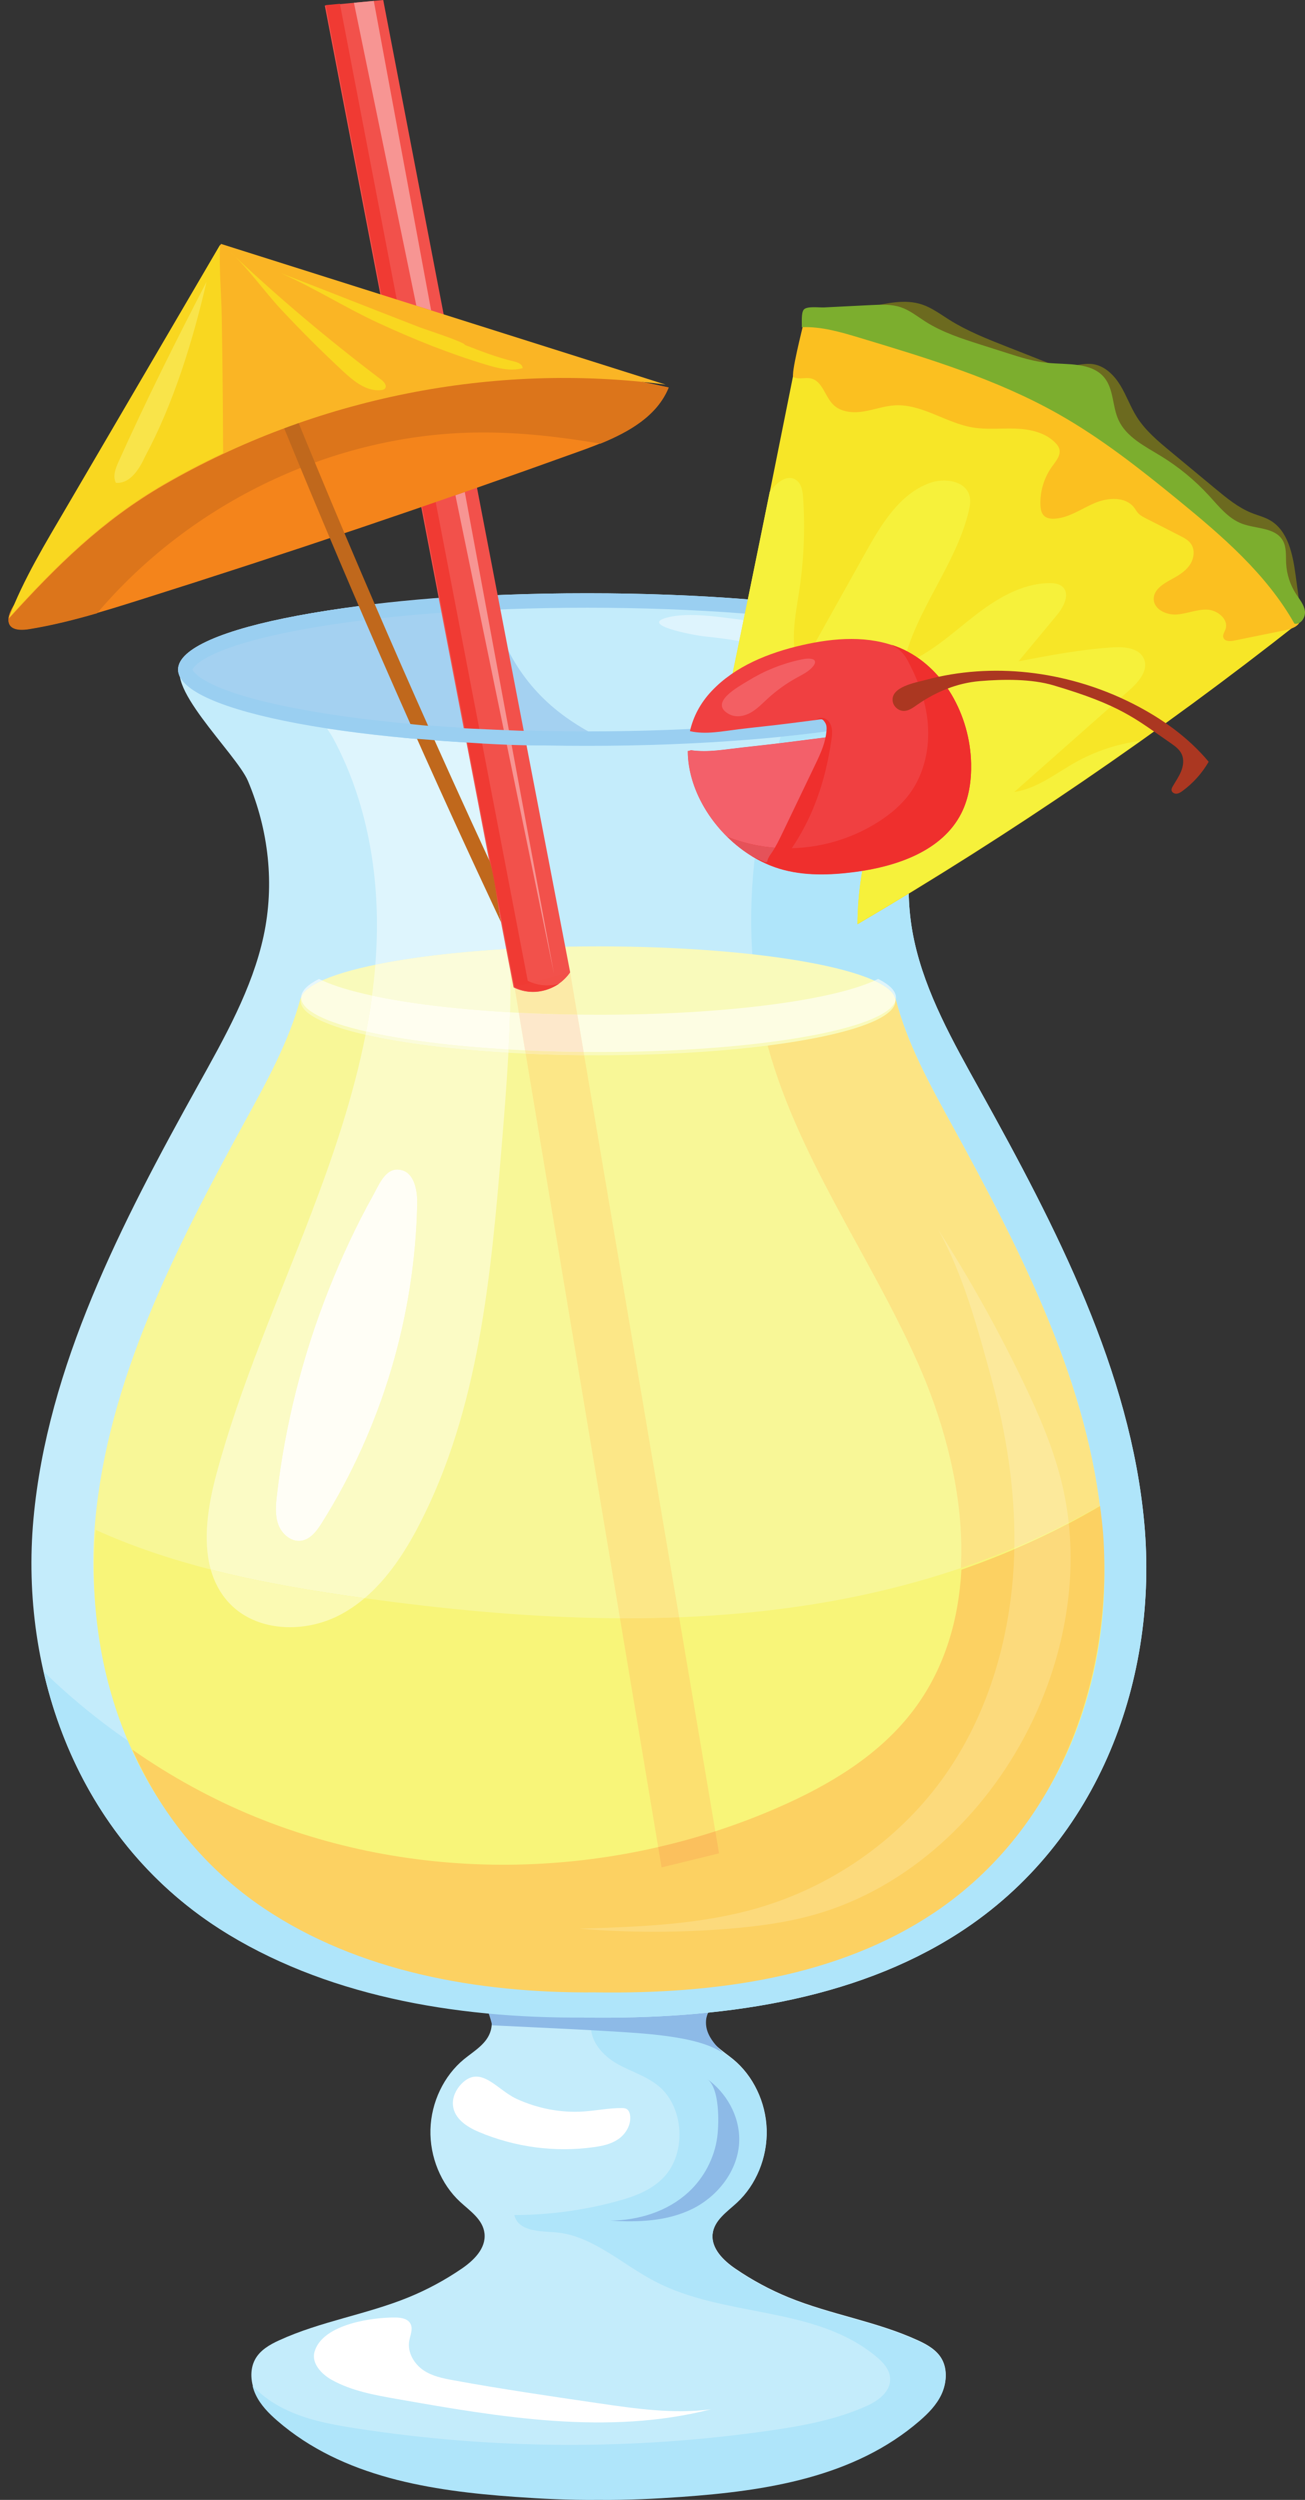 <?xml version="1.0" encoding="UTF-8"?>
<!DOCTYPE svg PUBLIC '-//W3C//DTD SVG 1.0//EN'
          'http://www.w3.org/TR/2001/REC-SVG-20010904/DTD/svg10.dtd'>
<svg height="2889.0" preserveAspectRatio="xMidYMid meet" version="1.0" viewBox="-9.8 0.0 1508.2 2889.0" width="1508.2" xmlns="http://www.w3.org/2000/svg" xmlns:xlink="http://www.w3.org/1999/xlink" zoomAndPan="magnify"
><rect x="-9.8" y="0.0" width="1508.2" height="2889.0" fill="#333333" stroke="none"/><defs
  ><clipPath id="a"
    ><path d="M 282 2268 L 1084 2268 L 1084 2889.039 L 282 2889.039 Z M 282 2268"
    /></clipPath
    ><clipPath id="b"
    ><path d="M 916 352 L 1498.41 352 L 1498.41 721 L 916 721 Z M 916 352"
    /></clipPath
  ></defs
  ><g
  ><g
    ><path d="M 1079.16 2727.031 C 1073.34 2715.961 1062.141 2709.641 1051.281 2704.648 C 1003.191 2682.539 950.402 2674.84 901.523 2654.852 C 880.16 2646.109 859.613 2635.039 840.305 2621.871 C 826.551 2612.48 811.883 2598.52 813.801 2581.102 C 815.574 2564.961 830.477 2555.172 841.934 2544.609 C 864.152 2524.109 877.141 2492.488 876.285 2460.988 C 875.434 2429.48 860.746 2398.73 837.453 2379.672 C 825.602 2369.98 810.668 2361.738 806.523 2346.34 C 799.352 2319.66 829.406 2308.66 826.492 2283.891 C 823.727 2260.391 802.254 2239.629 784.039 2229.289 C 762.664 2217.16 738.199 2213.02 714.117 2210.93 C 703.449 2210.012 692.684 2209.5 681.977 2209.84 C 671.27 2209.5 660.504 2210.012 649.836 2210.93 C 625.754 2213.02 601.285 2217.16 579.91 2229.289 C 561.699 2239.629 540.227 2260.391 537.461 2283.891 C 534.547 2308.66 564.602 2319.66 557.43 2346.34 C 553.285 2361.738 538.355 2369.98 526.5 2379.672 C 503.207 2398.73 488.52 2429.48 487.668 2460.988 C 486.812 2492.488 499.801 2524.109 522.02 2544.609 C 533.48 2555.172 548.379 2564.961 550.152 2581.102 C 552.07 2598.52 537.402 2612.48 523.648 2621.871 C 504.34 2635.039 483.797 2646.109 462.43 2654.852 C 413.551 2674.84 360.762 2682.539 312.668 2704.648 C 301.812 2709.641 290.613 2715.961 284.797 2727.031 C 278.562 2738.879 279.965 2754.102 285.684 2766.25 C 291.402 2778.398 300.883 2787.988 310.73 2796.52 C 386.43 2862.121 488.621 2877.602 585.535 2884.52 C 617.133 2886.781 648.848 2888.309 680.504 2888.012 L 680.504 2888.02 C 680.758 2888.02 681.008 2888.02 681.262 2888.012 C 681.5 2888.012 681.738 2888.012 681.977 2888.012 C 682.215 2888.012 682.453 2888.012 682.691 2888.012 C 682.941 2888.02 683.195 2888.02 683.449 2888.02 L 683.449 2888.012 C 715.105 2888.309 746.816 2886.781 778.418 2884.52 C 875.332 2877.602 977.523 2862.121 1053.219 2796.52 C 1063.07 2787.988 1072.551 2778.398 1078.27 2766.25 C 1083.988 2754.102 1085.391 2738.879 1079.16 2727.031" fill="#c4ecfb"
    /></g
    ><g clip-path="url(#a)"
    ><path d="M 1079.102 2728.02 C 1073.281 2716.949 1062.078 2710.629 1051.219 2705.641 C 1003.129 2683.531 950.34 2675.828 901.461 2655.84 C 880.098 2647.102 859.551 2636.031 840.242 2622.852 C 826.488 2613.469 811.82 2599.512 813.738 2582.09 C 815.512 2565.949 830.414 2556.16 841.871 2545.59 C 864.09 2525.102 877.078 2493.48 876.223 2461.969 C 875.371 2430.469 860.684 2399.719 837.391 2380.66 C 825.539 2370.961 810.605 2362.73 806.461 2347.32 C 799.293 2320.648 829.344 2309.648 826.43 2284.879 C 825.766 2279.23 823.996 2273.738 821.473 2268.512 C 771.367 2278.281 722.047 2296.422 677.348 2319.629 C 676.863 2321.191 676.383 2322.738 675.898 2324.301 L 673.203 2339.672 C 671.98 2359.262 687.164 2375.711 703.258 2384.898 C 719.355 2394.09 737.637 2399.148 751.965 2411.27 C 780.75 2435.629 783.598 2487.969 757.648 2515.789 C 743.117 2531.359 722.727 2538.602 702.852 2543.969 C 664.223 2554.41 624.414 2559.738 584.594 2559.82 C 589.195 2578.629 613.328 2578.41 631.336 2579.711 C 673.82 2582.781 708.305 2616.09 746.574 2636.219 C 827.891 2678.969 931.805 2663.961 1003.289 2723.73 C 1010.871 2730.07 1018.441 2738.27 1018.941 2748.609 C 1019.691 2763.98 1005.02 2774.5 991.844 2780.43 C 956.258 2796.43 917.805 2803.418 879.59 2808.918 C 721.047 2831.738 559.586 2830.84 401.27 2806.25 C 370.539 2801.48 339.352 2795.609 311.805 2780.172 C 301.035 2774.141 290.871 2766.379 282.105 2757.219 C 282.949 2760.691 284.129 2764.07 285.621 2767.238 C 291.336 2779.391 300.82 2788.969 310.672 2797.512 C 386.367 2863.102 488.559 2878.59 585.477 2885.512 C 617.074 2887.762 648.785 2889.301 680.441 2889 C 680.934 2889.012 681.426 2889 681.914 2889 C 682.406 2889 682.898 2889.012 683.387 2889 C 715.043 2889.301 746.754 2887.762 778.355 2885.512 C 875.27 2878.59 977.461 2863.102 1053.16 2797.512 C 1063.012 2788.969 1072.488 2779.391 1078.211 2767.238 C 1083.93 2755.09 1085.328 2739.871 1079.102 2728.02" fill="#afe5fa"
    /></g
    ><g
    ><path d="M 523.555 2408.141 C 517.242 2414.57 512.781 2423.762 513.699 2433.07 C 515.23 2448.68 530.168 2458.141 543.73 2463.84 C 585.688 2481.488 631.785 2487.559 676.453 2481.34 C 686.281 2479.969 696.324 2477.898 704.684 2472.16 C 713.043 2466.422 719.434 2456.238 718.531 2445.602 C 718.254 2442.34 717.09 2438.852 714.43 2437.262 C 712.762 2436.262 710.766 2436.172 708.859 2436.16 C 694.137 2436.059 679.559 2439.109 664.863 2440.109 C 638.375 2441.91 611.562 2436.719 587.164 2425.512 C 564.5 2415.102 545.789 2385.469 523.555 2408.141" fill="#fff"
    /></g
    ><g
    ><path d="M 353.758 2717.59 C 349.746 2731.148 361.934 2743.82 373.676 2750.328 C 396.574 2763.031 422.469 2767.691 447.883 2772.18 C 568.5 2793.5 692.93 2814.719 811.859 2784.289 C 768.738 2789.93 725.133 2783.641 682.09 2777.34 C 626.043 2769.148 569.988 2760.949 514.223 2750.75 C 502.074 2748.531 489.586 2746.07 479.207 2738.91 C 468.832 2731.75 460.984 2718.66 463.109 2705.578 C 464.168 2699.07 467.523 2692.27 464.98 2686.25 C 462.242 2679.781 454.41 2678.352 447.816 2678.23 C 422.883 2677.762 363.359 2685.129 353.758 2717.59" fill="#fff"
    /></g
    ><g
    ><path d="M 814.82 2318.461 C 806.293 2323.93 804.281 2336.961 807.652 2347.02 C 811.023 2357.078 818.422 2364.859 825.586 2372.262 C 811.117 2363.32 794.652 2358.859 778.219 2355.789 C 755.129 2351.48 731.699 2349.73 708.309 2348.23 C 673.605 2346.02 638.875 2344.371 604.145 2342.711 C 588.891 2341.988 573.633 2341.262 558.379 2340.531 C 560.203 2340.621 551.957 2318.488 552.219 2317.91 C 554.215 2313.469 573.703 2318.539 577.867 2319.012 C 597.035 2321.191 616.258 2322.82 635.504 2323.91 C 673.543 2326.07 711.688 2326.121 749.734 2324.059 C 771.473 2322.879 793.18 2321.012 814.82 2318.461" fill="#8dbae7"
    /></g
    ><g
    ><path d="M 786.086 2533.16 C 761.332 2556.031 727.926 2565.93 695.324 2566.262 C 727.473 2568.25 760.824 2567.172 790.141 2552.809 C 819.457 2538.449 843.934 2508.141 844.543 2473.43 C 845.043 2445.109 829.359 2418.121 807.426 2402.52 C 822.016 2412.891 821.254 2453.289 819.172 2469.359 C 815.977 2494 803.531 2517.039 786.086 2533.16" fill="#8dbae7"
    /></g
    ><g
    ><path d="M 1312.691 1760.66 C 1296.699 1584.551 1211.211 1419.121 1122.559 1259.609 C 1091.641 1203.969 1059.852 1147.711 1046.77 1087.121 C 1033.871 1027.352 1040.73 964.852 1064.77 907.762 C 1078.211 875.84 1168.828 791.969 1137.141 768.852 C 1122.559 758.211 1101.949 756.801 1082.828 755.891 C 972.82 750.602 862.809 745.32 752.797 740.039 C 727.285 738.809 701.727 737.641 676.16 736.672 L 676.16 731.039 C 647 732.07 617.852 733.449 588.758 734.852 C 478.746 740.129 368.734 745.422 258.723 750.699 C 239.602 751.621 218.988 753.02 204.414 763.66 C 172.723 786.781 263.34 870.648 276.781 902.57 C 300.828 959.66 307.688 1022.16 294.785 1081.93 C 281.699 1142.52 249.91 1198.781 218.988 1254.422 C 130.34 1413.941 44.855 1579.359 28.863 1755.469 C 12.871 1931.578 78.617 2122.738 243.598 2228.84 C 362.809 2305.5 513.719 2327.629 665.395 2326.5 L 665.395 2331.578 C 820.676 2333.852 975.922 2312.512 1097.961 2234.02 C 1262.941 2127.922 1328.68 1936.77 1312.691 1760.66" fill="#c4ecfb"
    /></g
    ><g
    ><path d="M 1312.691 1760.66 C 1296.699 1584.551 1211.211 1419.121 1122.559 1259.609 C 1091.641 1203.969 1059.852 1147.711 1046.77 1087.121 C 1033.871 1027.352 1040.719 964.852 1064.77 907.762 C 1078.211 875.84 1168.828 791.969 1137.141 768.852 C 1122.559 758.211 1101.949 756.801 1082.828 755.891 C 1032.172 753.449 981.512 751.02 930.852 748.59 C 869.098 889.672 836.398 1047.281 874.898 1198.922 C 908.945 1333.031 994.113 1447.641 1050.48 1574 C 1106.852 1700.359 1130.199 1859.148 1046.129 1969.039 C 1006.711 2020.57 948.465 2054.398 888.785 2079.828 C 698.496 2160.941 476.164 2166.809 284.031 2090.191 C 193.5 2054.078 110.414 1999.551 40.539 1931.621 C 67.316 2048.77 133.215 2157.852 243.598 2228.84 C 362.809 2305.5 513.719 2332.711 665.395 2331.578 C 820.676 2333.852 975.922 2312.512 1097.961 2234.02 C 1262.941 2127.922 1328.68 1936.77 1312.691 1760.66" fill="#afe5fa"
    /></g
    ><g
    ><path d="M 272.52 1297.371 C 192.176 1444.078 114.703 1596.219 100.207 1758.191 C 85.715 1920.16 145.301 2095.969 294.824 2193.551 C 402.867 2264.059 539.637 2284.41 677.098 2283.371 L 677.098 2288.039 C 817.832 2290.129 958.531 2270.5 1069.129 2198.32 C 1218.648 2100.738 1278.238 1924.93 1263.738 1762.961 C 1249.25 1600.988 1171.781 1448.852 1091.43 1302.148 C 1065.078 1254.012 1038.031 1205.379 1025.039 1153.398 L 337.641 1153.398 C 324.227 1203.59 298.07 1250.719 272.52 1297.371" fill="#f8f797"
    /></g
    ><g
    ><path d="M 1263.738 1762.961 C 1249.25 1600.988 1171.781 1448.852 1091.441 1302.148 C 1065.078 1254.012 1038.031 1205.379 1025.039 1153.398 L 865.496 1153.398 C 867.961 1168.621 871.062 1183.801 874.898 1198.922 C 908.949 1333.031 994.113 1447.641 1050.48 1574 C 1106.852 1700.359 1130.199 1859.148 1046.129 1969.039 C 1006.711 2020.57 948.465 2054.398 888.789 2079.828 C 698.5 2160.941 476.164 2166.809 284.031 2090.191 C 234.258 2070.34 186.758 2044.891 142.441 2014.73 C 174.648 2085.172 224.898 2147.922 294.824 2193.551 C 402.867 2264.059 539.637 2289.078 677.098 2288.039 C 817.832 2290.129 958.531 2270.5 1069.129 2198.32 C 1218.648 2100.738 1278.238 1924.93 1263.738 1762.961" fill="#fce484"
    /></g
    ><g
    ><path d="M 1025.039 1156.609 C 1025.039 1191.371 871.152 1219.539 681.324 1219.539 C 491.496 1219.539 337.609 1191.371 337.609 1156.609 C 337.609 1121.852 491.496 1093.672 681.324 1093.672 C 871.152 1093.672 1025.039 1121.852 1025.039 1156.609" fill="#f9fabb"
    /></g
    ><g
    ><path d="M 1025.469 1155.09 C 1025.328 1154.531 1025.18 1153.969 1025.039 1153.398 L 1024.602 1153.398 C 1022.672 1146.34 1014.391 1139.602 1000.781 1133.34 C 1002.27 1132.66 1003.711 1131.98 1005.07 1131.289 C 1018.41 1138.012 1025.691 1145.25 1025.691 1152.809 C 1025.691 1153.57 1025.621 1154.34 1025.469 1155.09" fill="#def4fb"
    /></g
    ><g
    ><path d="M 1025.039 1156.711 C 1025.039 1156.68 1025.039 1156.641 1025.039 1156.609 C 1025.039 1155.531 1024.891 1154.461 1024.602 1153.398 L 1025.039 1153.398 C 1025.18 1153.969 1025.328 1154.531 1025.469 1155.09 C 1025.359 1155.641 1025.219 1156.18 1025.039 1156.711" fill="#fdf4c9"
    /></g
    ><g
    ><path d="M 338.262 1152.699 C 338.336 1145.18 345.609 1137.969 358.879 1131.289 C 360.047 1131.879 361.258 1132.461 362.516 1133.039 C 348.984 1139.172 340.574 1145.781 338.262 1152.699" fill="#e7f7fd"
    /></g
    ><g
    ><path d="M 681.977 1215.75 C 676.184 1215.75 670.418 1215.719 664.695 1215.672 L 657.41 1172.551 C 665.523 1172.66 673.715 1172.711 681.977 1172.711 C 826.305 1172.711 949.852 1156.43 1000.781 1133.34 C 1014.391 1139.602 1022.672 1146.34 1024.602 1153.398 C 1024.891 1154.461 1025.039 1155.531 1025.039 1156.609 C 1025.039 1156.641 1025.039 1156.68 1025.039 1156.711 C 1014.031 1189.648 864.645 1215.75 681.977 1215.75 M 597.082 1213.809 C 590.648 1213.512 584.27 1213.18 577.988 1212.809 C 578.734 1198.5 579.328 1184.191 579.711 1169.879 C 583.066 1170.07 586.438 1170.25 589.836 1170.43 L 597.082 1213.809 M 413.402 1192.09 C 366.383 1181.32 338.262 1167.672 338.262 1152.809 C 338.262 1152.77 338.262 1152.73 338.262 1152.699 C 340.574 1145.781 348.984 1139.172 362.516 1133.039 C 376.492 1139.469 396.078 1145.379 420.18 1150.559 C 418.32 1164.461 416.043 1178.301 413.402 1192.09" fill="#fdfde3"
    /></g
    ><g
    ><path d="M 1001.23 796.602 C 997.93 806.031 1000.18 816.488 1003.73 825.828 C 1006.391 832.801 1009.852 839.641 1015.199 844.852 C 1020.551 850.051 1028.051 853.441 1035.449 852.48 C 1042.852 851.52 1049.711 845.5 1050.281 838.059 C 1049.891 842.48 1045.52 845.82 1041.09 846.16 C 1036.648 846.488 1032.352 844.41 1028.879 841.641 C 1021.25 835.57 1016.801 826.289 1014.289 816.871 C 1012.352 809.641 1011.488 801.66 1014.648 794.871 C 1017.809 788.078 1026.16 783.309 1033.039 786.281 C 1021.238 778.84 1006.02 782.898 1001.23 796.602" fill="#ef2f2d"
    /></g
    ><g
    ><path d="M 413.117 1847.148 C 317.469 1834 221.621 1816.609 131.82 1781.16 C 121.367 1777.031 111.016 1772.641 100.773 1768 C 86.672 1929.648 146.316 2104.84 295.48 2202.191 C 403.523 2272.699 540.293 2293.039 677.754 2292 L 677.754 2296.68 C 818.484 2298.762 959.188 2279.141 1069.789 2206.961 C 1219.309 2109.371 1278.898 1933.57 1264.398 1771.602 C 1263.461 1761.148 1262.262 1750.738 1260.809 1740.371 C 1164.789 1795.578 1057.012 1831.781 947.617 1851.012 C 771.414 1881.969 590.352 1871.531 413.117 1847.148" fill="#f8f579"
    /></g
    ><g
    ><path d="M 1265.078 1772.09 C 1264.148 1761.48 1262.949 1750.898 1261.52 1740.371 C 1210.898 1770.25 1156.98 1794.648 1101.309 1813.98 C 1098.191 1872.359 1081.859 1928.078 1046.84 1975.07 C 1007.422 2027.961 949.176 2062.68 889.496 2088.789 C 699.207 2172.031 476.875 2178.059 284.742 2099.41 C 234.969 2079.039 187.465 2052.922 143.148 2021.969 C 175.359 2094.262 225.605 2158.66 295.531 2205.5 C 403.578 2277.871 540.344 2303.559 677.809 2302.488 C 818.543 2304.629 959.242 2284.48 1069.84 2210.398 C 1216.809 2111.949 1276.84 1935.949 1265.078 1772.09" fill="#fcd162"
    /></g
    ><g
    ><path d="M 411.535 1846.941 C 351.836 1838.699 292.082 1828.781 233.773 1813.82 C 224.234 1779.621 230.742 1739.07 240.316 1703.488 C 268.125 1600.109 311.945 1501.891 350.09 1401.859 C 375.656 1334.809 398.855 1266.102 412.668 1195.871 C 454.754 1205.512 511.988 1212.84 577.785 1216.641 C 575.859 1252.262 573.016 1287.809 570.113 1323 C 557.703 1473.359 544.035 1628.262 474.617 1762.219 C 458.352 1793.609 438.238 1824.328 411.535 1846.941 M 449.309 1351.551 C 434.934 1351.551 428.02 1369.43 421.445 1381.238 C 401.801 1416.551 384.676 1453.352 369.836 1490.93 C 339.852 1566.871 319.617 1646.68 310.238 1727.801 C 308.91 1739.289 307.852 1751.301 311.926 1762.129 C 315.684 1772.129 325.156 1780.75 335.613 1780.75 C 336.477 1780.75 337.348 1780.691 338.227 1780.57 C 349.113 1779.051 356.48 1769.012 362.328 1759.691 C 431.461 1649.57 469.949 1520.422 472.387 1390.422 C 472.617 1378.031 469.898 1357.238 455.695 1352.629 C 453.414 1351.891 451.289 1351.551 449.309 1351.551" fill="#fbfbc5"
    /></g
    ><g
    ><path d="M 423.984 1114.891 C 424.605 1106.988 425.082 1099.078 425.402 1091.141 C 428.672 1009.879 414.273 926.051 375.621 853.891 C 373.566 850.051 370.941 846.012 368.051 841.82 C 403.078 847.211 442.348 851.68 484.773 855.031 C 499.148 856.16 513.871 857.16 528.934 858.031 C 529.16 858.512 529.383 858.988 529.602 859.48 L 575.223 1096.73 C 516.207 1100.23 464.188 1106.578 423.984 1114.891" fill="#def5fd"
    /></g
    ><g
    ><path d="M 577.785 1216.641 C 511.988 1212.84 454.754 1205.512 412.668 1195.871 C 412.914 1194.609 413.16 1193.352 413.402 1192.09 C 455.383 1201.699 512.418 1209.012 577.988 1212.809 C 577.922 1214.078 577.855 1215.371 577.785 1216.641 M 579.711 1169.879 C 516.898 1166.301 461.809 1159.512 420.18 1150.559 C 421.762 1138.711 423.039 1126.82 423.984 1114.891 C 464.188 1106.578 516.207 1100.23 575.223 1096.73 L 580.137 1122.281 C 580.305 1138.109 580.137 1153.988 579.711 1169.879" fill="#fbfcda"
    /></g
    ><g
    ><path d="M 577.988 1212.809 C 512.418 1209.012 455.383 1201.699 413.402 1192.09 C 416.043 1178.301 418.32 1164.461 420.18 1150.559 C 461.809 1159.512 516.898 1166.301 579.711 1169.879 C 579.328 1184.191 578.734 1198.5 577.988 1212.809" fill="#fffef0"
    /></g
    ><g
    ><path d="M 325.27 1880.461 C 298.723 1880.461 272.812 1871.641 254.844 1852.289 C 244.441 1841.102 237.727 1828 233.773 1813.82 C 292.082 1828.781 351.836 1838.699 411.535 1846.941 C 403.055 1854.121 393.906 1860.48 384.008 1865.781 C 366.219 1875.309 345.559 1880.461 325.27 1880.461" fill="#fbfab3"
    /></g
    ><g
    ><path d="M 1055.77 351.898 C 1067.238 355.711 1077.07 363.16 1087.32 369.578 C 1108.141 382.648 1131.172 391.73 1154.051 400.73 C 1167.781 406.141 1181.52 411.539 1195.25 416.949 C 1202.781 419.91 1210.461 422.898 1218.531 423.34 C 1230.289 423.969 1242.012 419.102 1253.641 420.879 C 1267.211 422.949 1277.922 433.699 1285.039 445.43 C 1292.172 457.16 1296.719 470.328 1304.059 481.93 C 1314.012 497.672 1328.59 509.84 1342.922 521.73 C 1360.281 536.129 1377.641 550.531 1395 564.93 C 1408.07 575.77 1421.43 586.789 1437.23 593.012 C 1444.07 595.699 1451.32 597.469 1457.711 601.102 C 1478.801 613.07 1484.238 640.48 1487.512 664.52 C 1489.211 677.078 1490.922 689.641 1492.629 702.199 C 1443.949 626.449 1363.191 578.75 1294.27 520.809 C 1264.328 495.641 1236.109 468.051 1202.891 447.422 C 1164.762 423.73 1121.41 410.039 1078.422 397.148 C 1057.289 390.82 1036.121 384.609 1014.859 378.738 C 998.824 374.309 971.723 372.59 958.605 363.109 C 967.516 356.551 984.809 356.711 995.52 354.551 C 1015.23 350.57 1035.988 345.328 1055.77 351.898" fill="#6c6a1f"
    /></g
    ><g
    ><path d="M 1141.641 773.77 C 1141.641 822.469 929.949 861.949 668.816 861.949 C 407.684 861.949 195.996 822.469 195.996 773.77 C 195.996 725.07 407.684 685.59 668.816 685.59 C 929.949 685.59 1141.641 725.07 1141.641 773.77" fill="#c4ecfb"
    /></g
    ><g
    ><path d="M 676.25 860.719 C 684.414 860.719 692.539 860.68 700.602 860.609 C 674.016 848.59 648.781 834.309 627.012 815.27 C 605.051 796.07 587.207 772.41 574.957 746.25 C 567.77 730.898 562.137 713.289 563.141 696.219 C 563.34 692.879 564.004 689.781 564.934 686.828 C 357.523 696.16 203.43 730.988 203.43 772.539 C 203.43 821.238 415.117 860.719 676.25 860.719" fill="#a4d1f1"
    /></g
    ><g
    ><path d="M 668.816 685.59 C 407.684 685.59 195.996 725.07 195.996 773.77 C 195.996 822.469 407.684 861.949 668.816 861.949 C 929.949 861.949 1141.641 822.469 1141.641 773.77 C 1141.641 725.07 929.949 685.59 668.816 685.59 M 668.816 702.309 C 794.117 702.309 911.766 711.379 1000.09 727.852 C 1117.59 749.762 1124.93 773.551 1124.93 773.77 C 1124.93 774 1117.59 797.781 1000.09 819.699 C 911.766 836.172 794.117 845.238 668.816 845.238 C 543.52 845.238 425.871 836.172 337.547 819.699 C 220.039 797.781 212.707 774 212.707 773.77 C 212.707 773.551 220.039 749.762 337.547 727.852 C 425.871 711.379 543.52 702.309 668.816 702.309" fill="#9acff1"
    /></g
    ><g
    ><path d="M 844.539 740.809 C 831.188 738.578 817.758 736.789 804.277 735.43 C 792.395 734.238 724.812 721.602 764 712.988 C 771.461 711.352 779.695 710.711 788.301 710.711 C 808.441 710.711 830.602 714.211 849.539 716.59 C 847.871 724.66 846.207 732.73 844.539 740.809" fill="#def4fd"
    /></g
    ><g
    ><path d="M 873.031 832.789 C 888.633 829.57 909.738 827.488 925.586 826.051 C 967.496 822.23 1002.359 828.488 1043.031 818.121 C 1052.801 815.629 1058.828 825.602 1055.172 833.91 C 1048.91 848.109 1039.578 860.191 1031.949 873.602 C 1023.789 887.93 1017.488 903.648 1011.551 919 C 999.793 949.34 990.695 980.77 985.652 1012.949 C 982.785 1031.262 981.301 1049.738 981.164 1068.199 C 1158.828 963.809 1329.371 847.309 1491.141 719.68 C 1364.98 537.07 1154.121 429.73 940.316 370.141 C 935.023 368.672 929.031 367.301 924.312 370.109 C 919.41 373.031 917.848 379.27 916.727 384.859 C 904.703 444.75 892.691 504.641 880.676 564.531 C 861.621 659.48 842.824 747.719 823.77 842.672 C 825.48 843.102 858.418 835.809 873.031 832.789" fill="#f7e627"
    /></g
    ><g
    ><path d="M 907.277 435.828 C 913.324 438.898 920.75 435.859 927.371 437.328 C 940.637 440.289 943.488 457.98 953.109 467.57 C 961.852 476.289 975.664 477.5 987.855 475.59 C 1000.051 473.672 1011.828 469.191 1024.148 468.449 C 1055.43 466.57 1083.059 488.621 1113.941 493.93 C 1130.48 496.77 1147.43 494.699 1164.191 495.34 C 1180.961 495.969 1198.77 499.941 1210.281 512.148 C 1212.059 514.051 1213.699 516.18 1214.43 518.672 C 1216.539 525.852 1210.82 532.66 1206.398 538.691 C 1196.949 551.57 1192.012 567.699 1192.629 583.672 C 1192.801 588.121 1193.57 592.91 1196.762 596.012 C 1200.039 599.191 1205.039 599.75 1209.578 599.41 C 1226.039 598.191 1240.16 587.809 1255.352 581.352 C 1270.539 574.879 1290.922 573.539 1300.961 586.648 C 1302.551 588.719 1303.789 591.07 1305.559 593 C 1308.039 595.73 1311.398 597.461 1314.68 599.129 C 1327.719 605.781 1340.75 612.422 1353.781 619.07 C 1358.578 621.52 1363.578 624.129 1366.66 628.551 C 1371.738 635.859 1369.988 646.301 1364.781 653.52 C 1359.57 660.75 1351.629 665.422 1343.789 669.648 C 1334.449 674.68 1323.559 681.469 1323.551 692.07 C 1323.531 704.078 1338.039 710.961 1350.02 710.148 C 1362 709.34 1373.512 703.98 1385.5 704.539 C 1397.488 705.09 1410.551 715.949 1406.52 727.262 C 1405.379 730.441 1402.988 733.621 1404.031 736.828 C 1405.488 741.301 1411.781 741.262 1416.391 740.32 C 1436.449 736.238 1456.512 732.16 1476.578 728.07 C 1483.988 726.57 1493.27 722.789 1492.809 715.238 C 1492.629 712.199 1490.75 709.559 1488.93 707.121 C 1362.43 537.711 1174.121 415.539 967.859 369.078 C 957.156 366.66 946.414 364.398 935.648 362.301 C 921.66 359.551 922.039 359.891 918.836 373.859 C 917.484 379.75 903.668 433.988 907.277 435.828" fill="#fbc020"
    /></g
    ><g clip-path="url(#b)"
    ><path d="M 916.832 378.102 C 939.738 377.191 962.188 383.871 984.137 390.48 C 1062.59 414.121 1141.789 438.059 1213.129 478.352 C 1262.609 506.289 1307.48 541.629 1351.48 577.578 C 1402.512 619.289 1453.77 663.309 1486.18 720.699 C 1493.461 722.281 1499.328 713.398 1498.289 706.02 C 1497.25 698.648 1492.07 692.66 1488.031 686.41 C 1481.25 675.941 1477.27 663.672 1476.609 651.219 C 1476.129 642.141 1477.23 632.422 1472.672 624.551 C 1463.891 609.379 1441.828 611.328 1425.43 605.141 C 1409.719 599.211 1398.828 585.191 1387.48 572.82 C 1371.281 555.16 1352.609 539.77 1332.191 527.23 C 1313.43 515.719 1291.84 505.191 1282.77 485.141 C 1275.711 469.551 1277.43 450.148 1266.77 436.762 C 1252.16 418.398 1224.262 421.602 1200.91 419.352 C 1184.77 417.789 1169.18 412.828 1153.738 407.898 C 1143.84 404.75 1133.941 401.602 1124.051 398.441 C 1101.82 391.359 1079.309 384.141 1059.641 371.602 C 1050.441 365.73 1041.781 358.66 1031.441 355.129 C 1020.602 351.441 1008.82 351.969 997.379 352.539 C 979.062 353.461 960.75 354.371 942.438 355.289 C 937.129 355.551 923.125 353.602 919.32 357.609 C 915.828 361.289 917.172 373.488 916.832 378.102" fill="#7cae2e"
    /></g
    ><g
    ><path d="M 1162.41 915.27 C 1206.762 876.039 1251.102 836.809 1295.441 797.578 C 1306.121 788.129 1317.852 774.57 1312.301 761.449 C 1307.012 748.969 1290.25 747.262 1276.73 748.102 C 1239.922 750.379 1203.578 757.32 1167.352 764.238 C 1182.109 746.449 1196.879 728.66 1211.641 710.871 C 1219.559 701.328 1227.289 686.328 1218.09 678.02 C 1214.18 674.5 1208.512 673.871 1203.25 673.898 C 1170.531 674.059 1140.84 692.551 1115.078 712.73 C 1089.309 732.91 1064.719 755.828 1034.191 767.641 C 1048.41 705.141 1094.449 653.672 1109.629 591.398 C 1111.102 585.379 1112.27 579.031 1110.691 573.039 C 1106.051 555.449 1081.711 551.941 1064.621 558.191 C 1029.73 570.949 1008.82 605.828 990.691 638.262 C 965.438 683.43 940.18 728.602 914.926 773.781 C 902.051 745.809 909.254 713.301 913.871 682.859 C 919.27 647.289 920.781 611.141 918.363 575.25 C 917.859 567.809 916.695 559.441 910.695 555.012 C 900.402 547.398 887.539 557.379 879.75 568.512 L 823.398 845.48 C 824.25 845.68 825.512 843.988 826.723 842.301 C 828.035 840.48 829.285 838.648 829.887 839.219 C 844.895 842.172 861.562 839.422 876.172 836.398 C 891.77 833.172 907.703 831.25 923.551 829.809 C 965.457 826 1002.359 828.488 1043.031 818.121 C 1052.801 815.629 1058.828 825.602 1055.172 833.91 C 1048.91 848.109 1039.578 860.191 1031.949 873.602 C 1023.789 887.93 1017.488 903.648 1011.551 919 C 999.793 949.34 990.695 980.77 985.652 1012.949 C 982.816 1031.051 981.336 1049.309 981.172 1067.551 C 1093 1001.82 1202 931.301 1307.781 856.219 C 1281.801 859.691 1256.461 867.961 1233.578 880.738 C 1210.398 893.68 1188.691 911.449 1162.41 915.27" fill="#f6f13b"
    /></g
    ><g
    ><path d="M 1112.539 882.359 C 1111.309 827.121 1081.059 770.512 1030.199 748.941 C 994.852 733.949 954.398 736.988 916.98 745.59 C 878.41 754.449 839.844 769.801 812.68 798.57 C 799.312 812.73 791.312 828.559 787.57 844.98 C 787.664 845 787.754 845 787.852 845.02 C 805.973 849.129 825.348 845.02 843.484 842.801 C 863.234 840.391 883.035 838.48 902.773 835.941 C 915.402 834.309 928.035 832.699 940.672 831.09 C 942.801 833.43 944.59 836.051 945.801 839 C 947.484 843.09 948.047 847.352 947.977 851.691 C 930.637 853.879 913.301 856.102 895.973 858.301 C 875.07 860.949 854.105 862.969 833.207 865.609 C 818.309 867.5 803.465 869.109 788.66 866.949 C 787.598 867.449 786.398 867.801 785.035 867.922 C 785.266 926.371 833.312 986.422 890.883 1003.961 C 919.078 1012.551 949.32 1011.559 978.547 1007.719 C 1026.719 1001.391 1079.059 983.449 1101.102 940.148 C 1110.09 922.469 1112.98 902.191 1112.539 882.359" fill="#f04041"
    /></g
    ><g
    ><path d="M 1030.199 748.68 C 1027.031 747.34 1023.809 746.191 1020.57 745.129 C 1023.672 747.141 1026.922 748.961 1029.461 751.051 C 1035.672 756.129 1038.809 762.41 1042.422 769.531 C 1052.879 790.18 1060.41 812.512 1062.422 835.66 C 1064.922 864.301 1058.48 894.25 1041.398 917.379 C 1031.961 930.16 1019.578 940.559 1006.238 949.191 C 971.379 971.738 929.145 982.672 887.727 979.859 C 868.285 978.539 849.086 974.172 830.914 967.129 C 848.055 983.922 868.754 996.961 890.883 1003.699 C 919.078 1012.289 949.32 1011.301 978.547 1007.461 C 1026.719 1001.129 1079.059 983.191 1101.102 939.891 C 1110.09 922.211 1112.98 901.941 1112.539 882.102 C 1111.309 826.871 1081.059 770.262 1030.199 748.68" fill="#ef2f2d"
    /></g
    ><g
    ><path d="M 842.762 827.75 C 839.441 827.75 836.176 827.07 833.203 825.52 C 808.012 812.34 844.152 793.352 854.742 786.789 C 873.582 775.121 894.449 766.719 916.148 762.199 C 918.871 761.629 921.668 761.121 924.438 761.121 C 925.773 761.121 927.105 761.238 928.422 761.531 C 929.625 761.801 930.883 762.262 931.59 763.27 C 932.844 765.07 931.777 767.551 930.465 769.301 C 925.691 775.68 918.176 779.25 911.191 783.09 C 899.027 789.77 887.672 797.922 877.449 807.301 C 871.152 813.078 865.184 819.398 857.727 823.578 C 853.191 826.121 847.91 827.75 842.762 827.75" fill="#f35f63"
    /></g
    ><g
    ><path d="M 1300.672 813.828 C 1333.238 830.512 1363.609 852.25 1387.07 880.328 C 1379.488 893.461 1369.172 904.988 1356.969 913.969 C 1354.871 915.512 1352.59 917.02 1350.012 917.23 C 1347.422 917.43 1344.512 915.828 1344.172 913.262 C 1343.961 911.648 1344.77 910.09 1345.578 908.691 C 1348.93 902.871 1352.852 897.328 1355.328 891.09 C 1357.809 884.852 1358.711 877.602 1355.879 871.512 C 1353.398 866.16 1348.449 862.449 1343.609 859.09 C 1301.449 829.93 1285.238 814.98 1207.621 791.988 C 1182.379 784.512 1149.93 784.789 1122.512 787.121 C 1096.281 789.352 1071.781 799.469 1050.172 814.5 C 1045.57 817.699 1040.809 821.379 1035.211 821.578 C 1028.91 821.801 1022.852 816.781 1021.898 810.551 C 1019.32 793.648 1048.531 788.871 1059.621 785.852 C 1078.941 780.609 1098.789 777.328 1118.75 775.93 C 1158.609 773.121 1198.922 777.73 1237.289 788.781 C 1259.16 795.07 1280.422 803.461 1300.672 813.828" fill="#ab3721"
    /></g
    ><g
    ><path d="M 335.613 1780.75 C 325.156 1780.75 315.684 1772.129 311.926 1762.129 C 307.852 1751.301 308.91 1739.289 310.238 1727.801 C 319.617 1646.68 339.852 1566.871 369.836 1490.93 C 384.676 1453.352 401.801 1416.551 421.445 1381.238 C 428.02 1369.43 434.934 1351.551 449.309 1351.551 C 451.289 1351.551 453.414 1351.891 455.695 1352.629 C 469.898 1357.238 472.617 1378.031 472.387 1390.422 C 469.949 1520.422 431.461 1649.57 362.328 1759.691 C 356.48 1769.012 349.113 1779.051 338.227 1780.57 C 337.348 1780.691 336.477 1780.75 335.613 1780.75" fill="#fffef6"
    /></g
    ><g
    ><path d="M 583.746 1141.07 L 365.574 6.41 L 433.094 0 L 649.141 1123.621 C 635.281 1143.898 607.387 1152.91 583.746 1141.07" fill="#f2514b"
    /></g
    ><g
    ><path d="M 366.676 5.922 L 383.023 4.371 L 600.133 1133.5 C 611.879 1139.391 624.676 1140.109 636.281 1136.871 C 621.609 1146.719 602.105 1149.219 584.852 1140.578 L 366.676 5.922" fill="#f03a33"
    /></g
    ><g
    ><path d="M 630.512 1125.469 L 516.527 572.352 C 520.133 571.102 523.734 569.84 527.34 568.59 L 630.512 1125.469 M 488.453 358.711 C 482.77 356.91 477.074 355.109 471.387 353.309 L 399.242 3.211 L 422.188 1.039 L 488.453 358.711" fill="#f79593"
    /></g
    ><g
    ><path d="M 24.359 726.699 C 67.438 719.641 109.297 706.68 150.926 693.551 C 322.258 639.512 492.488 581.98 661.473 521 C 701.953 506.391 746.664 487.602 762.926 447.762 C 679.848 429.801 595.961 411.762 510.969 412.309 C 334.207 413.43 160.785 501.129 52.84 640.711 C 39.848 657.512 27.852 674.051 13.613 689.75 C -2.762 707.801 -9.828 732.289 24.359 726.699" fill="#f4841b"
    /></g
    ><g
    ><path d="M 544.676 499.789 C 591.48 499.488 637.949 504.852 684.133 512.699 C 717.5 499.059 749.668 480.578 762.926 448.09 C 679.852 430.141 595.961 412.102 510.973 412.641 C 334.207 413.77 160.785 501.461 52.84 641.039 C 39.848 657.84 27.852 674.391 13.613 690.078 C -2.762 708.141 -9.828 732.629 24.359 727.031 C 50.754 722.711 76.688 716.16 102.395 708.719 C 211.004 580.531 376.301 500.871 544.676 499.789" fill="#dc751b"
    /></g
    ><g
    ><path d="M 566.406 1049.762 C 563.691 1031.699 561.301 1013.699 556.473 996.121 C 527.566 933.641 499.113 870.941 471.254 807.98 C 426.793 707.52 383.668 606.48 341.906 504.879 C 318.219 447.262 294.969 389.461 272.148 331.488 C 270.379 326.988 266.148 323.859 261.133 325.238 C 256.848 326.41 253.098 331.719 254.879 336.25 C 295.684 439.91 337.883 543.012 381.434 645.551 C 424.68 747.371 469.281 848.609 515.23 949.25 C 533.012 988.191 551.07 1027.012 569.25 1065.77 C 568.172 1060.488 567.219 1055.172 566.406 1049.762" fill="#c0681c"
    /></g
    ><g
    ><path d="M 179.832 560.309 C 353.391 459.699 560.566 418.289 759.465 444.449 C 588.195 390.262 416.922 336.07 245.648 281.891 C 186.215 383.449 126.773 485.012 67.336 586.57 C 43.09 628.012 17.438 669.898 0.344 714.91 C 55.352 654.371 108.047 601.922 179.832 560.309" fill="#fab525"
    /></g
    ><g
    ><path d="M 247.746 466.488 C 247.473 432.941 247.051 399.379 246.477 365.828 C 246.012 338.59 243.129 310.172 244.641 282.75 C 185.539 383.738 126.438 484.719 67.336 585.711 C 43.09 627.141 17.438 669.039 0.344 714.051 C 55.352 653.512 108.047 601.059 179.832 559.449 C 202.051 546.57 224.828 534.672 248.062 523.75 C 248.004 504.672 247.898 485.578 247.746 466.488" fill="#f9d720"
    /></g
    ><g
    ><path d="M 125.938 558.07 C 125.359 558.07 124.77 558.051 124.176 558 C 120.254 550.551 123.664 541.512 127.113 533.828 C 158.801 463.27 193.277 394.359 228.82 325.82 C 213.387 392.859 190.637 466.781 157.887 527.539 C 151.445 541.75 141.117 558.07 125.938 558.07" fill="#f9e44a"
    /></g
    ><g
    ><path d="M 1162.488 1788.801 C 1162.512 1788.191 1162.52 1787.578 1162.52 1786.969 C 1163.441 1721.828 1153.289 1656.949 1136.25 1594.199 C 1120.77 1537.211 1103.398 1472.289 1074.309 1420.711 C 1110.129 1476.641 1142.609 1534.711 1171.52 1594.512 C 1190.73 1634.238 1208.461 1675.031 1218.328 1718.039 C 1221.488 1731.789 1223.809 1745.68 1225.32 1759.648 C 1204.801 1770.172 1183.828 1779.879 1162.488 1788.801" fill="#fce99b"
    /></g
    ><g
    ><path d="M 1162.469 1790.352 C 1162.48 1789.828 1162.488 1789.32 1162.488 1788.801 C 1183.828 1779.879 1204.801 1770.172 1225.32 1759.648 C 1225.352 1759.922 1225.379 1760.199 1225.41 1760.48 C 1204.852 1771.262 1183.84 1781.211 1162.469 1790.352" fill="#faf893"
    /></g
    ><g
    ><path d="M 746.328 2232.43 C 717.426 2232.43 688.516 2231.25 659.707 2228.879 C 729.109 2226.691 799.383 2224.371 866.051 2204.969 C 950.273 2180.449 1026.43 2128.141 1078.211 2057.34 C 1134.172 1980.82 1160.551 1885.16 1162.469 1790.352 C 1183.84 1781.211 1204.852 1771.262 1225.41 1760.48 C 1233.988 1841.27 1215.859 1924.578 1179.191 1997.441 C 1128.609 2097.988 1039.879 2181.98 931.582 2212.648 C 898.926 2221.91 865.078 2226.289 831.246 2229.02 C 802.996 2231.301 774.668 2232.43 746.328 2232.43" fill="#fcda7c"
    /></g
    ><g
    ><path d="M 386.863 429.23 C 399.184 440.691 413.945 452.699 430.668 450.84 C 432.273 450.66 433.988 450.289 435.066 449.09 C 437.848 446.012 434.242 441.398 430.934 438.891 C 369.531 392.398 310.395 342.672 254.559 289.602 C 276.895 309.559 295.008 336.16 315.543 358.121 C 338.48 382.648 362.27 406.371 386.863 429.23" fill="#f9d720"
    /></g
    ><g
    ><path d="M 552.391 421.559 C 566.004 425.648 580.59 429.352 594.254 425.422 C 594.016 420.738 588.383 418.68 583.824 417.609 C 564.562 413.078 546.055 405.871 527.621 398.68 C 527.621 395.488 480.707 380.391 475.551 378.379 C 457.758 371.449 439.969 364.512 422.176 357.57 C 386.422 343.629 350.754 329.441 314.895 315.77 C 352.934 332.398 388.922 355.391 426.832 372.93 C 467.586 391.789 509.352 408.641 552.391 421.559" fill="#f9d720"
    /></g
    ><g
    ><path d="M 860.52 990.359 C 852.094 986.5 843.93 982.129 836.695 976.379 C 831.723 972.422 827.262 967.859 823.07 963.078 C 801.273 938.219 786.652 907.148 781.402 874.5 C 781.125 872.762 780.887 870.898 781.617 869.289 C 783.004 866.262 786.852 865.719 790.301 865.719 C 790.68 865.719 791.055 865.719 791.422 865.73 C 793.496 865.789 795.57 865.82 797.645 865.82 C 805.176 865.82 812.699 865.469 820.219 865.031 C 840.387 863.84 860.512 862.02 880.559 859.559 C 883.805 859.16 887.051 858.75 890.293 858.32 C 890.219 858.559 890.148 858.789 890.078 859.031 C 871.133 861.34 852.141 863.219 833.207 865.609 C 823.379 866.859 813.57 867.988 803.785 867.988 C 798.738 867.988 793.699 867.691 788.66 866.949 C 787.598 867.449 786.398 867.801 785.035 867.922 C 785.223 915.691 817.352 964.531 860.52 990.359" fill="#c4ecfb"
    /></g
    ><g
    ><path d="M 890.078 859.031 C 890.148 858.789 890.219 858.559 890.293 858.32 C 897.379 857.371 904.453 856.352 911.516 855.25 C 920.254 853.879 931.117 849.988 940.113 849.988 C 940.664 849.988 941.207 850 941.746 850.031 C 944.047 850.16 945.348 850.871 945.98 851.941 C 929.305 854.051 912.637 856.191 895.973 858.301 C 894.008 858.551 892.043 858.801 890.078 859.031" fill="#b4e7fa"
    /></g
    ><g
    ><path d="M 862.5 991.262 C 861.836 990.961 861.176 990.66 860.52 990.359 C 817.352 964.531 785.223 915.691 785.035 867.922 C 786.398 867.801 787.598 867.449 788.66 866.949 C 793.699 867.691 798.738 867.988 803.785 867.988 C 813.57 867.988 823.379 866.859 833.207 865.609 C 852.141 863.219 871.133 861.34 890.078 859.031 C 892.043 858.801 894.008 858.551 895.973 858.301 C 912.637 856.191 929.305 854.051 945.98 851.941 C 947.543 854.602 945.07 859.52 943.637 863.75 C 940.641 872.609 937.402 881.379 933.93 890.059 C 926.992 907.422 919.125 924.398 910.379 940.922 C 903.34 954.219 895.727 967.211 887.57 979.852 C 868.184 978.52 849.035 974.148 830.914 967.129 C 840.461 976.48 851.109 984.672 862.5 991.262" fill="#f3606a"
    /></g
    ><g
    ><path d="M 875.254 996.449 C 874.625 996.449 873.988 996.191 873.395 995.949 C 869.762 994.41 866.109 992.871 862.5 991.262 C 851.109 984.672 840.461 976.48 830.914 967.129 C 849.035 974.148 868.184 978.52 887.57 979.852 C 884.328 984.879 880.996 989.859 877.578 994.77 C 877.125 995.43 876.617 996.121 875.859 996.359 C 875.66 996.422 875.457 996.449 875.254 996.449" fill="#e55259"
    /></g
    ><g
    ><path d="M 943.344 833.922 C 945.68 837.219 945.73 841.59 945.312 845.609 C 944.723 851.262 943.383 856.82 941.574 862.199 C 939.047 869.711 935.609 876.879 932.184 884.031 C 919.676 910.102 907.172 936.18 894.664 962.25 C 890.859 970.191 887.035 978.148 882.086 985.43 C 880.266 988.102 878.262 990.738 877.332 993.828 C 877.152 994.43 877.023 995.09 877.309 995.641 C 877.652 996.289 878.445 996.531 879.16 996.711 C 883.492 997.809 888.344 998.852 892.23 996.641 C 894.234 995.488 895.703 993.621 897.09 991.77 C 909.066 975.859 919.238 958.59 927.348 940.398 C 939.391 913.398 946.844 884.488 951.051 855.23 C 951.684 850.809 952.246 846.309 951.496 841.91 C 950.75 837.512 948.492 833.16 944.652 830.898 C 941.383 828.969 936.922 828.941 933.824 831.23 C 937.172 830.07 941.133 830.789 943.344 833.922" fill="#ef2f2d"
    /></g
    ><g
    ><path d="M 458.641 835.98 C 458.641 835.98 485.832 839.738 532.105 841.91 C 578.383 844.09 612.625 845.25 612.625 845.25 C 612.625 845.25 619.664 861.48 618.559 861.461 C 617.453 861.441 583.859 861.961 528.039 857.98 C 472.223 853.988 454.215 852.371 454.215 852.371 L 458.641 835.98" fill="#9acff1"
    /></g
    ><g
    ><path d="M 714.344 1870.172 C 711.801 1870.172 709.25 1870.172 706.707 1870.148 L 597.727 1217.672 C 619.523 1218.672 642.117 1219.281 665.34 1219.48 L 775.109 1869 C 754.871 1869.789 734.617 1870.172 714.344 1870.172" fill="#fce787"
    /></g
    ><g
    ><path d="M 665.34 1219.48 C 642.117 1219.281 619.523 1218.672 597.727 1217.672 L 597.082 1213.809 C 618.867 1214.82 641.473 1215.461 664.695 1215.672 L 665.34 1219.48 M 657.41 1172.551 C 634.172 1172.25 611.57 1171.531 589.836 1170.43 L 585.035 1141.691 C 591.871 1144.879 599.027 1146.359 606.074 1146.359 C 614.176 1146.359 622.129 1144.398 629.277 1140.84 C 631.711 1139.691 634.051 1138.371 636.281 1136.871 C 636.109 1136.922 635.941 1136.961 635.77 1137.012 C 640.965 1133.43 645.527 1128.91 649.141 1123.621 L 657.41 1172.551" fill="#fceaa7"
    /></g
    ><g
    ><path d="M 664.695 1215.672 C 641.473 1215.461 618.867 1214.82 597.082 1213.809 L 589.836 1170.43 C 611.57 1171.531 634.172 1172.25 657.41 1172.551 L 664.695 1215.672" fill="#fde8cb"
    /></g
    ><g
    ><path d="M 750.875 2134.578 L 706.707 1870.148 C 709.25 1870.172 711.801 1870.172 714.344 1870.172 C 734.617 1870.172 754.871 1869.789 775.109 1869 L 816.906 2116.32 C 795.168 2123.359 773.117 2129.449 750.875 2134.578" fill="#fce070"
    /></g
    ><g
    ><path d="M 754.797 2158.051 L 750.875 2134.578 C 773.117 2129.449 795.168 2123.359 816.906 2116.32 L 821.215 2141.82 L 754.797 2158.051" fill="#fbc05d"
    /></g
    ><g
    ><path d="M 606.074 1146.359 C 599.027 1146.359 591.871 1144.879 585.035 1141.691 L 584.852 1140.578 C 592.055 1144.191 599.648 1145.852 607.117 1145.852 C 614.824 1145.852 622.402 1144.078 629.277 1140.84 C 622.129 1144.398 614.176 1146.359 606.074 1146.359 M 622.438 1138.781 C 616.426 1138.781 610.34 1137.711 604.441 1135.41 L 649.141 1123.621 C 645.527 1128.91 640.965 1133.43 635.77 1137.012 C 631.445 1138.172 626.965 1138.781 622.438 1138.781" fill="#f25049"
    /></g
    ><g
    ><path d="M 607.117 1145.852 C 599.648 1145.852 592.055 1144.191 584.852 1140.578 L 604.441 1135.41 C 610.34 1137.711 616.426 1138.781 622.438 1138.781 C 626.965 1138.781 631.445 1138.172 635.77 1137.012 C 635.941 1136.961 636.109 1136.922 636.281 1136.871 C 634.051 1138.371 631.711 1139.691 629.277 1140.84 C 622.402 1144.078 614.824 1145.852 607.117 1145.852" fill="#f03c35"
    /></g
  ></g
></svg
>
